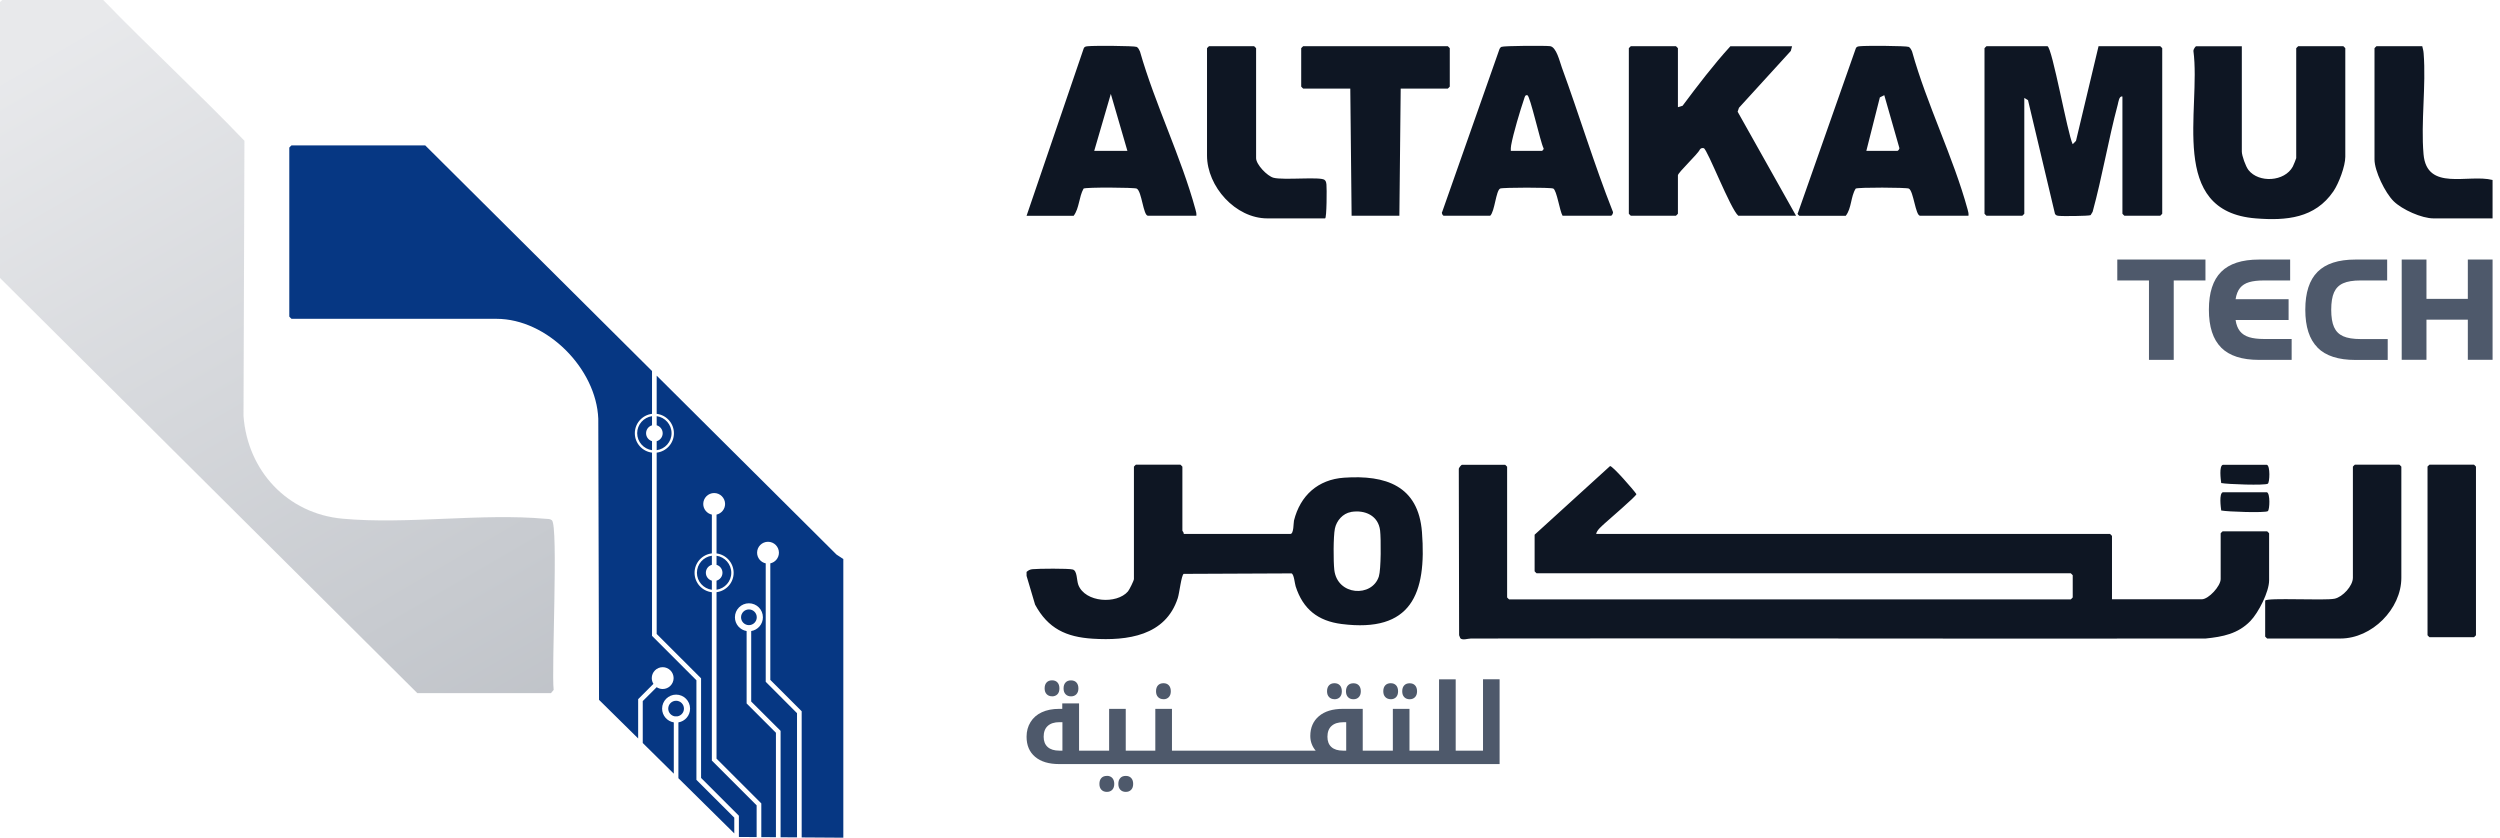 <svg width="191" height="64" viewBox="0 0 191 64" fill="none" xmlns="http://www.w3.org/2000/svg">
<path d="M63.91 42.37L64.425 42.706H64.43V64L61.248 63.978V54.339L58.852 51.943V43.041C59.228 42.96 59.51 42.626 59.51 42.226C59.51 41.765 59.137 41.392 58.676 41.392C58.216 41.392 57.842 41.765 57.842 42.226C57.842 42.626 58.124 42.96 58.501 43.041V52.089L60.892 54.486V63.975L59.637 63.966V55.837L57.392 53.597V48.213C57.899 48.129 58.286 47.691 58.286 47.16C58.286 46.57 57.808 46.091 57.217 46.091C56.627 46.091 56.148 46.57 56.148 47.16C56.148 47.691 56.535 48.129 57.042 48.213V53.743L59.281 55.983V63.963L58.164 63.955V61.381L54.743 57.96V45.243C55.48 45.152 56.05 44.525 56.05 43.764C56.05 43.002 55.476 42.374 54.743 42.282V39.316C55.115 39.232 55.397 38.899 55.397 38.502C55.397 38.044 55.021 37.668 54.562 37.668C54.104 37.668 53.728 38.044 53.728 38.502C53.728 38.9 54.011 39.235 54.386 39.316V42.279C53.642 42.364 53.064 42.997 53.064 43.764C53.064 44.53 53.642 45.161 54.386 45.246V58.107L57.807 61.528V63.953L56.451 63.944V62.322L53.562 59.434V51.825L50.17 48.434V34.582C50.912 34.495 51.488 33.865 51.488 33.1C51.488 32.335 50.908 31.704 50.17 31.617V28.699L63.91 42.37ZM49.814 28.346V31.618C49.075 31.707 48.501 32.336 48.501 33.1C48.501 33.863 49.075 34.492 49.814 34.581V48.58L53.206 51.972V59.58L56.099 62.469V63.672L51.83 59.455V55.191C52.336 55.108 52.722 54.669 52.722 54.139C52.722 53.548 52.244 53.07 51.654 53.069C51.064 53.069 50.585 53.548 50.585 54.139C50.585 54.669 50.971 55.108 51.478 55.191V59.108L49.106 56.766V53.563L50.17 52.501C50.301 52.589 50.459 52.641 50.629 52.641C51.087 52.641 51.464 52.264 51.464 51.806C51.463 51.347 51.087 50.972 50.629 50.972C50.17 50.972 49.795 51.347 49.795 51.806C49.795 51.968 49.842 52.119 49.922 52.247L48.755 53.416V56.418L45.765 53.467L45.709 31.997C45.562 28.168 41.794 24.358 37.931 24.358H22.272C22.265 24.351 22.104 24.203 22.102 24.188V11.275C22.105 11.272 22.256 11.109 22.272 11.106H32.485L49.814 28.346ZM51.654 53.538C51.986 53.538 52.254 53.807 52.254 54.139C52.254 54.439 52.034 54.685 51.747 54.73H51.561C51.274 54.685 51.053 54.439 51.053 54.139C51.053 53.807 51.322 53.538 51.654 53.538ZM57.217 46.56C57.549 46.56 57.817 46.829 57.817 47.16C57.817 47.492 57.549 47.76 57.217 47.76C56.886 47.76 56.617 47.492 56.617 47.16C56.617 46.828 56.886 46.56 57.217 46.56ZM54.386 43.151C54.121 43.228 53.928 43.469 53.927 43.759C53.928 44.049 54.122 44.288 54.386 44.364V45.059C53.745 44.974 53.245 44.423 53.245 43.759C53.245 43.095 53.744 42.543 54.386 42.458V43.151ZM54.743 42.46C55.378 42.551 55.87 43.1 55.87 43.759C55.87 44.418 55.378 44.965 54.743 45.056V44.363C55.005 44.286 55.197 44.047 55.197 43.759C55.197 43.471 55.005 43.23 54.743 43.153V42.46ZM50.17 31.795C50.809 31.881 51.307 32.432 51.307 33.095C51.307 33.758 50.81 34.308 50.17 34.395V33.707C50.435 33.631 50.629 33.39 50.629 33.1C50.628 32.81 50.435 32.568 50.17 32.492V31.795ZM49.814 32.494C49.552 32.572 49.36 32.812 49.36 33.1C49.36 33.388 49.552 33.627 49.814 33.705V34.394C49.177 34.305 48.681 33.756 48.681 33.095C48.681 32.434 49.177 31.885 49.814 31.796V32.494Z" fill="#063783"/>
<path d="M0.17 0H7.886C11.427 3.65 15.167 7.092 18.675 10.756L18.604 31.775C18.911 35.955 21.942 39.241 26.168 39.628C31.118 40.082 36.773 39.189 41.704 39.638C41.874 39.652 42.011 39.628 42.162 39.746C42.673 40.144 42.12 51.235 42.3 52.705L42.096 52.956H31.884L0 21.237V0.17C0 0.137 0.132 0.057 0.17 0Z" fill="url(#paint0_linear_1_47)" fill-opacity="0.5"/>
<path d="M179.181 3.682V11.981C179.181 12.694 178.683 14.012 178.273 14.615C176.867 16.676 174.68 16.871 172.344 16.685C165.587 16.153 168.176 8.378 167.576 3.884C167.568 3.787 167.732 3.533 167.783 3.533H171.275V11.575C171.275 11.896 171.571 12.719 171.782 12.989C172.572 13.999 174.545 13.885 175.17 12.728C175.216 12.643 175.429 12.12 175.431 12.082V3.682C175.431 3.682 175.571 3.53 175.584 3.53H179.03C179.036 3.535 179.181 3.669 179.181 3.682ZM95.966 3.682V12.082C95.966 12.568 96.814 13.454 97.299 13.581C98.077 13.784 100.86 13.48 101.194 13.741C101.316 13.838 101.32 13.961 101.341 14.101C101.371 14.335 101.367 16.685 101.236 16.685H96.827C94.394 16.685 92.216 14.253 92.216 11.879V3.682C92.219 3.678 92.353 3.531 92.367 3.53H95.813C95.813 3.53 95.966 3.669 95.966 3.682ZM185.06 3.53C185.107 3.715 185.153 3.885 185.166 4.083C185.36 6.549 184.947 9.324 185.158 11.781C185.407 14.645 188.561 13.277 190.432 13.75V16.685H185.922C185.018 16.685 183.527 16.014 182.877 15.376C182.226 14.738 181.412 13.066 181.412 12.183V3.682C181.413 3.68 181.549 3.532 181.563 3.53H185.06ZM156.426 3.53C156.794 3.644 157.955 10.19 158.352 11.018L158.605 10.764L160.329 3.53H165.042C165.042 3.53 165.194 3.669 165.194 3.682V16.33C165.194 16.33 165.054 16.483 165.042 16.483H162.305C162.305 16.483 162.153 16.343 162.153 16.33V7.377C161.9 7.297 161.845 7.812 161.798 7.986C161.076 10.688 160.616 13.48 159.877 16.183L159.724 16.436C159.599 16.507 157.493 16.529 157.242 16.486C157.128 16.465 157.047 16.436 156.997 16.326L154.94 7.652L154.657 7.479V16.33C154.657 16.33 154.517 16.483 154.505 16.483H151.768C151.768 16.483 151.616 16.343 151.616 16.33V3.682C151.616 3.682 151.756 3.53 151.768 3.53H156.426ZM83.139 3.53C83.541 3.483 86.658 3.496 86.843 3.584C86.966 3.643 87.041 3.817 87.096 3.94C88.241 7.952 90.247 12.01 91.333 16.001C91.375 16.165 91.424 16.315 91.4 16.483H87.705C87.342 16.483 87.236 14.599 86.843 14.408C86.662 14.32 82.96 14.295 82.785 14.408C82.426 15.05 82.463 15.904 82.028 16.486H78.43L82.797 3.695C82.869 3.538 82.992 3.546 83.139 3.53ZM91.4 16.486C91.4 16.485 91.4 16.484 91.4 16.483H91.404L91.4 16.486ZM142.127 3.53C142.529 3.483 145.636 3.496 145.83 3.584C145.948 3.643 146.033 3.817 146.084 3.94C147.199 7.952 149.239 12.022 150.324 15.996C150.366 16.161 150.417 16.314 150.391 16.483H146.696C146.341 16.483 146.198 14.586 145.835 14.408C145.649 14.316 141.959 14.303 141.776 14.408C141.387 15.017 141.471 15.908 141.015 16.486H137.467C137.458 16.48 137.272 16.341 137.358 16.279L141.784 3.695C141.856 3.538 141.979 3.546 142.127 3.53ZM110.763 3.682V6.616C110.761 6.619 110.626 6.767 110.612 6.769H107.013L106.912 16.483H103.263L103.162 6.769H99.563C99.556 6.762 99.412 6.629 99.412 6.616V3.682C99.412 3.682 99.548 3.533 99.563 3.53H110.612C110.616 3.533 110.763 3.669 110.763 3.682ZM114.713 3.58C114.886 3.496 118.027 3.479 118.421 3.526C118.91 3.585 119.156 4.695 119.325 5.155C120.659 8.804 121.787 12.538 123.215 16.154C123.286 16.264 123.15 16.483 123.079 16.483H119.38C119.16 16.119 118.94 14.54 118.67 14.405C118.48 14.312 114.793 14.316 114.611 14.405C114.286 14.566 114.202 16.153 113.851 16.483H110.303C110.236 16.482 110.101 16.28 110.189 16.174L114.565 3.737C114.599 3.673 114.645 3.61 114.713 3.58ZM128.193 3.682V8.184L128.198 8.188L128.548 8.082C129.71 6.528 130.897 4.965 132.202 3.533H136.915L136.817 3.893L132.856 8.235L132.755 8.534L137.218 16.483H132.809C132.214 16.001 130.448 11.406 130.17 11.322C130.06 11.288 129.933 11.322 129.87 11.423C129.713 11.778 128.195 13.182 128.193 13.395V16.33C128.188 16.335 128.055 16.481 128.042 16.483H124.595C124.595 16.483 124.443 16.343 124.443 16.33V3.682C124.443 3.682 124.583 3.53 124.595 3.53H128.042C128.046 3.534 128.193 3.669 128.193 3.682ZM83.599 11.525H86.133L84.867 7.174L83.599 11.525ZM116.693 7.276C116.516 7.234 116.491 7.411 116.449 7.533C116.145 8.425 115.612 10.199 115.452 11.094C115.427 11.237 115.418 11.381 115.426 11.525H117.808C117.834 11.525 117.981 11.389 117.923 11.318C117.682 10.845 116.9 7.322 116.693 7.276ZM143.621 7.441L142.59 11.52V11.525H144.972C145.006 11.525 145.146 11.377 145.108 11.292L143.959 7.272L143.621 7.441ZM171.28 3.533H171.275V3.53L171.28 3.533Z" fill="#0E1623"/>
<path d="M182.379 21.427H180.343C179.782 21.427 179.338 21.498 179.017 21.642C178.696 21.785 178.464 22.018 178.321 22.339C178.177 22.66 178.105 23.104 178.105 23.665C178.105 24.227 178.177 24.67 178.321 24.991C178.464 25.312 178.696 25.544 179.017 25.688C179.338 25.831 179.782 25.903 180.343 25.904H182.421V27.5H179.955C178.65 27.5 177.687 27.188 177.062 26.563V26.554C176.437 25.929 176.125 24.966 176.125 23.661C176.125 22.356 176.437 21.393 177.062 20.768C177.687 20.143 178.65 19.83 179.955 19.83H182.379V21.427ZM168.497 21.427H166.073V27.496H164.181V21.427H161.761V19.83H168.497V21.427ZM174.967 21.427H172.978C172.509 21.427 172.129 21.469 171.834 21.558C171.538 21.646 171.31 21.79 171.141 21.997C170.972 22.204 170.858 22.491 170.799 22.858H174.849V24.446H170.799C170.85 24.805 170.963 25.093 171.132 25.304C171.301 25.515 171.534 25.667 171.834 25.76C172.133 25.853 172.514 25.899 172.978 25.899H175.082V27.495H172.589C171.284 27.495 170.322 27.183 169.697 26.558V26.554C169.072 25.929 168.759 24.966 168.759 23.661C168.759 22.356 169.072 21.393 169.697 20.768C170.322 20.143 171.285 19.83 172.589 19.83H174.967V21.427ZM185.382 22.833H188.542V19.83H190.433V27.491H188.542V24.421H185.382V27.491H183.49V19.83H185.382V22.833Z" fill="#4E596B"/>
<path d="M115.144 35.658V45.645C115.144 45.645 115.282 45.795 115.295 45.795H158.206C158.206 45.795 158.356 45.657 158.356 45.645V43.948C158.356 43.948 158.218 43.798 158.206 43.798H117.395C117.395 43.798 117.247 43.663 117.245 43.649V40.852L123.008 35.608C123.192 35.575 124.818 37.443 125.022 37.751C125.007 37.916 122.901 39.702 122.592 39.993C122.367 40.206 122 40.493 121.946 40.793H161.207C161.208 40.794 161.356 40.931 161.356 40.944V45.786H168.209C168.742 45.786 169.659 44.774 169.659 44.24V40.743C169.661 40.741 169.797 40.593 169.809 40.593H173.21C173.21 40.593 173.36 40.731 173.36 40.743V44.34C173.36 45.215 172.547 46.812 171.926 47.449C170.98 48.425 169.817 48.65 168.508 48.783C149.803 48.812 131.094 48.75 112.389 48.783C112.139 48.783 111.747 48.941 111.568 48.762L111.476 48.529L111.452 35.85C111.432 35.746 111.651 35.51 111.693 35.509H114.994C114.996 35.511 115.143 35.645 115.144 35.658ZM90.334 35.651V40.543C90.334 40.576 90.466 40.693 90.433 40.793H98.586C98.852 40.793 98.819 39.939 98.861 39.768C99.34 37.859 100.694 36.634 102.682 36.496C105.854 36.275 108.363 37.101 108.638 40.648C109.005 45.378 107.829 48.353 102.499 47.674C100.682 47.441 99.544 46.536 98.986 44.79C98.915 44.565 98.864 43.869 98.672 43.807L90.433 43.844C90.254 43.948 90.108 45.311 89.983 45.694C89.045 48.583 86.132 48.963 83.477 48.796C81.448 48.667 80.069 48.02 79.081 46.194L78.43 43.998V43.698L78.434 43.69C78.572 43.569 78.693 43.506 78.88 43.486C79.307 43.44 81.656 43.419 81.965 43.511C82.31 43.615 82.248 44.327 82.385 44.686C82.902 46.036 85.324 46.182 86.178 45.182C86.287 45.052 86.632 44.353 86.632 44.24V35.651C86.632 35.651 86.767 35.503 86.782 35.5H90.183C90.185 35.502 90.334 35.638 90.334 35.651ZM183.463 35.651V44.14C183.463 46.528 181.216 48.783 178.811 48.783H173.21C173.21 48.783 173.059 48.645 173.059 48.633V45.887C173.218 45.641 177.61 45.903 178.365 45.74C178.978 45.611 179.761 44.765 179.761 44.136V35.651C179.761 35.651 179.899 35.5 179.912 35.5H183.312C183.312 35.5 183.463 35.638 183.463 35.651ZM189.164 35.651V48.533C189.157 48.54 189.029 48.679 189.014 48.683H185.613C185.607 48.678 185.464 48.547 185.463 48.533V35.651C185.463 35.621 185.58 35.55 185.613 35.5H189.014C189.021 35.506 189.164 35.638 189.164 35.651ZM105.441 40.539C105.308 39.385 104.274 38.934 103.215 39.113V39.118C102.595 39.223 102.111 39.776 101.986 40.385C101.861 40.993 101.869 42.901 101.94 43.535C102.165 45.523 104.833 45.657 105.345 44.04C105.516 43.502 105.512 41.173 105.441 40.539ZM173.193 37.609C173.455 37.697 173.406 38.945 173.264 39.051C173.052 39.197 170.148 39.097 169.701 39.001C169.663 38.726 169.53 37.706 169.821 37.609H173.193ZM173.193 35.513C173.455 35.6 173.406 36.847 173.264 36.954C173.052 37.1 170.148 37 169.701 36.904C169.663 36.629 169.53 35.609 169.821 35.513H173.193Z" fill="#0E1623"/>
<path d="M84.565 59.274C84.74 59.274 84.878 59.329 84.978 59.437C85.078 59.546 85.129 59.7 85.129 59.892C85.129 60.083 85.078 60.233 84.974 60.342C84.87 60.446 84.74 60.5 84.565 60.5C84.39 60.5 84.253 60.446 84.149 60.338C84.045 60.229 83.995 60.083 83.995 59.892C83.995 59.7 84.044 59.55 84.144 59.441C84.244 59.333 84.382 59.279 84.561 59.279L84.565 59.274ZM86.007 59.279C86.187 59.279 86.324 59.333 86.424 59.441C86.525 59.55 86.574 59.704 86.574 59.892C86.574 60.079 86.525 60.229 86.421 60.338C86.316 60.446 86.186 60.5 86.011 60.5C85.837 60.5 85.7 60.446 85.595 60.338C85.491 60.229 85.441 60.083 85.441 59.892C85.441 59.7 85.49 59.55 85.591 59.441C85.691 59.333 85.828 59.279 86.007 59.279ZM114.57 51.897V58.375H80.919C80.131 58.375 79.523 58.191 79.086 57.824C78.648 57.457 78.43 56.945 78.43 56.286C78.43 55.865 78.531 55.495 78.731 55.17C78.931 54.845 79.214 54.594 79.59 54.419C79.965 54.244 80.406 54.157 80.919 54.157H81.157V53.74H82.44V57.353H84.737V54.157H86.007V57.353H88.266V54.157H89.538V57.353H100.52C100.245 57.028 100.107 56.653 100.107 56.228C100.107 55.595 100.329 55.086 100.766 54.715C101.204 54.344 101.812 54.157 102.595 54.157H104.113V57.353H106.414V54.157H107.684V57.353H109.943V51.902H111.215V57.353H113.302V51.902L113.298 51.897H114.57ZM80.944 55.174C80.556 55.174 80.256 55.269 80.047 55.461C79.839 55.653 79.735 55.928 79.735 56.291C79.735 56.628 79.84 56.891 80.044 57.074C80.252 57.258 80.544 57.349 80.931 57.349H81.174L81.169 57.346V55.174H80.944ZM102.625 55.178C102.241 55.178 101.946 55.269 101.733 55.461C101.521 55.648 101.416 55.928 101.416 56.291C101.416 56.628 101.516 56.891 101.72 57.074C101.925 57.258 102.221 57.349 102.604 57.349H102.85V55.178H102.625ZM88.891 52.197C89.062 52.197 89.2 52.252 89.3 52.36C89.4 52.469 89.45 52.627 89.45 52.814C89.45 53.002 89.4 53.152 89.296 53.261C89.191 53.369 89.058 53.423 88.891 53.423L88.896 53.419C88.717 53.419 88.579 53.364 88.475 53.256C88.371 53.147 88.321 53.002 88.321 52.81C88.321 52.619 88.371 52.469 88.47 52.36C88.57 52.252 88.712 52.197 88.891 52.197ZM101.954 52.197C102.129 52.197 102.266 52.252 102.366 52.36C102.466 52.469 102.516 52.623 102.516 52.814C102.516 53.006 102.466 53.156 102.362 53.265C102.258 53.369 102.124 53.423 101.954 53.423L101.958 53.419C101.783 53.419 101.645 53.364 101.541 53.256C101.437 53.148 101.386 53.002 101.386 52.81C101.386 52.619 101.437 52.469 101.537 52.36C101.637 52.252 101.779 52.197 101.954 52.197ZM103.4 52.202C103.579 52.202 103.716 52.256 103.816 52.364C103.916 52.472 103.966 52.627 103.966 52.814C103.966 53.002 103.916 53.152 103.812 53.261C103.708 53.369 103.575 53.423 103.404 53.423C103.229 53.423 103.091 53.369 102.987 53.261C102.883 53.152 102.833 53.006 102.833 52.814C102.833 52.623 102.883 52.472 102.983 52.364C103.083 52.256 103.221 52.202 103.4 52.202ZM106.251 52.197C106.426 52.197 106.563 52.252 106.663 52.36C106.763 52.469 106.813 52.623 106.813 52.814C106.813 53.006 106.763 53.156 106.659 53.265C106.555 53.369 106.421 53.423 106.251 53.423L106.255 53.419C106.08 53.419 105.942 53.364 105.838 53.256C105.734 53.148 105.683 53.002 105.683 52.81C105.683 52.619 105.734 52.469 105.834 52.36C105.934 52.252 106.076 52.197 106.251 52.197ZM107.697 52.202C107.876 52.202 108.013 52.256 108.113 52.364C108.213 52.472 108.263 52.627 108.263 52.814C108.263 53.002 108.213 53.152 108.109 53.261C108.005 53.369 107.867 53.423 107.701 53.423C107.526 53.423 107.388 53.369 107.284 53.261C107.18 53.152 107.13 53.006 107.13 52.814C107.13 52.623 107.18 52.472 107.28 52.364C107.38 52.256 107.518 52.202 107.697 52.202ZM80.377 51.977C80.552 51.977 80.69 52.031 80.79 52.14C80.89 52.248 80.939 52.402 80.939 52.594C80.939 52.785 80.89 52.94 80.786 53.044C80.682 53.148 80.547 53.202 80.377 53.202L80.382 53.198C80.207 53.198 80.069 53.143 79.965 53.035C79.86 52.927 79.81 52.781 79.81 52.59C79.81 52.398 79.86 52.248 79.96 52.14C80.06 52.031 80.202 51.977 80.377 51.977ZM81.823 51.981C82.002 51.981 82.14 52.035 82.24 52.144C82.34 52.252 82.39 52.406 82.39 52.594C82.39 52.781 82.34 52.932 82.236 53.04C82.132 53.148 81.998 53.202 81.827 53.202C81.652 53.202 81.515 53.148 81.411 53.04C81.307 52.932 81.257 52.785 81.257 52.594C81.257 52.402 81.306 52.252 81.406 52.144C81.506 52.035 81.644 51.981 81.823 51.981Z" fill="#4E596B"/>
<defs>
<linearGradient id="paint0_linear_1_47" x1="11.575" y1="-0.151" x2="42.339" y2="52.866" gradientUnits="userSpaceOnUse">
<stop stop-color="#D1D3D8"/>
<stop offset="1" stop-color="#838A95"/>
</linearGradient>
</defs>
</svg>
